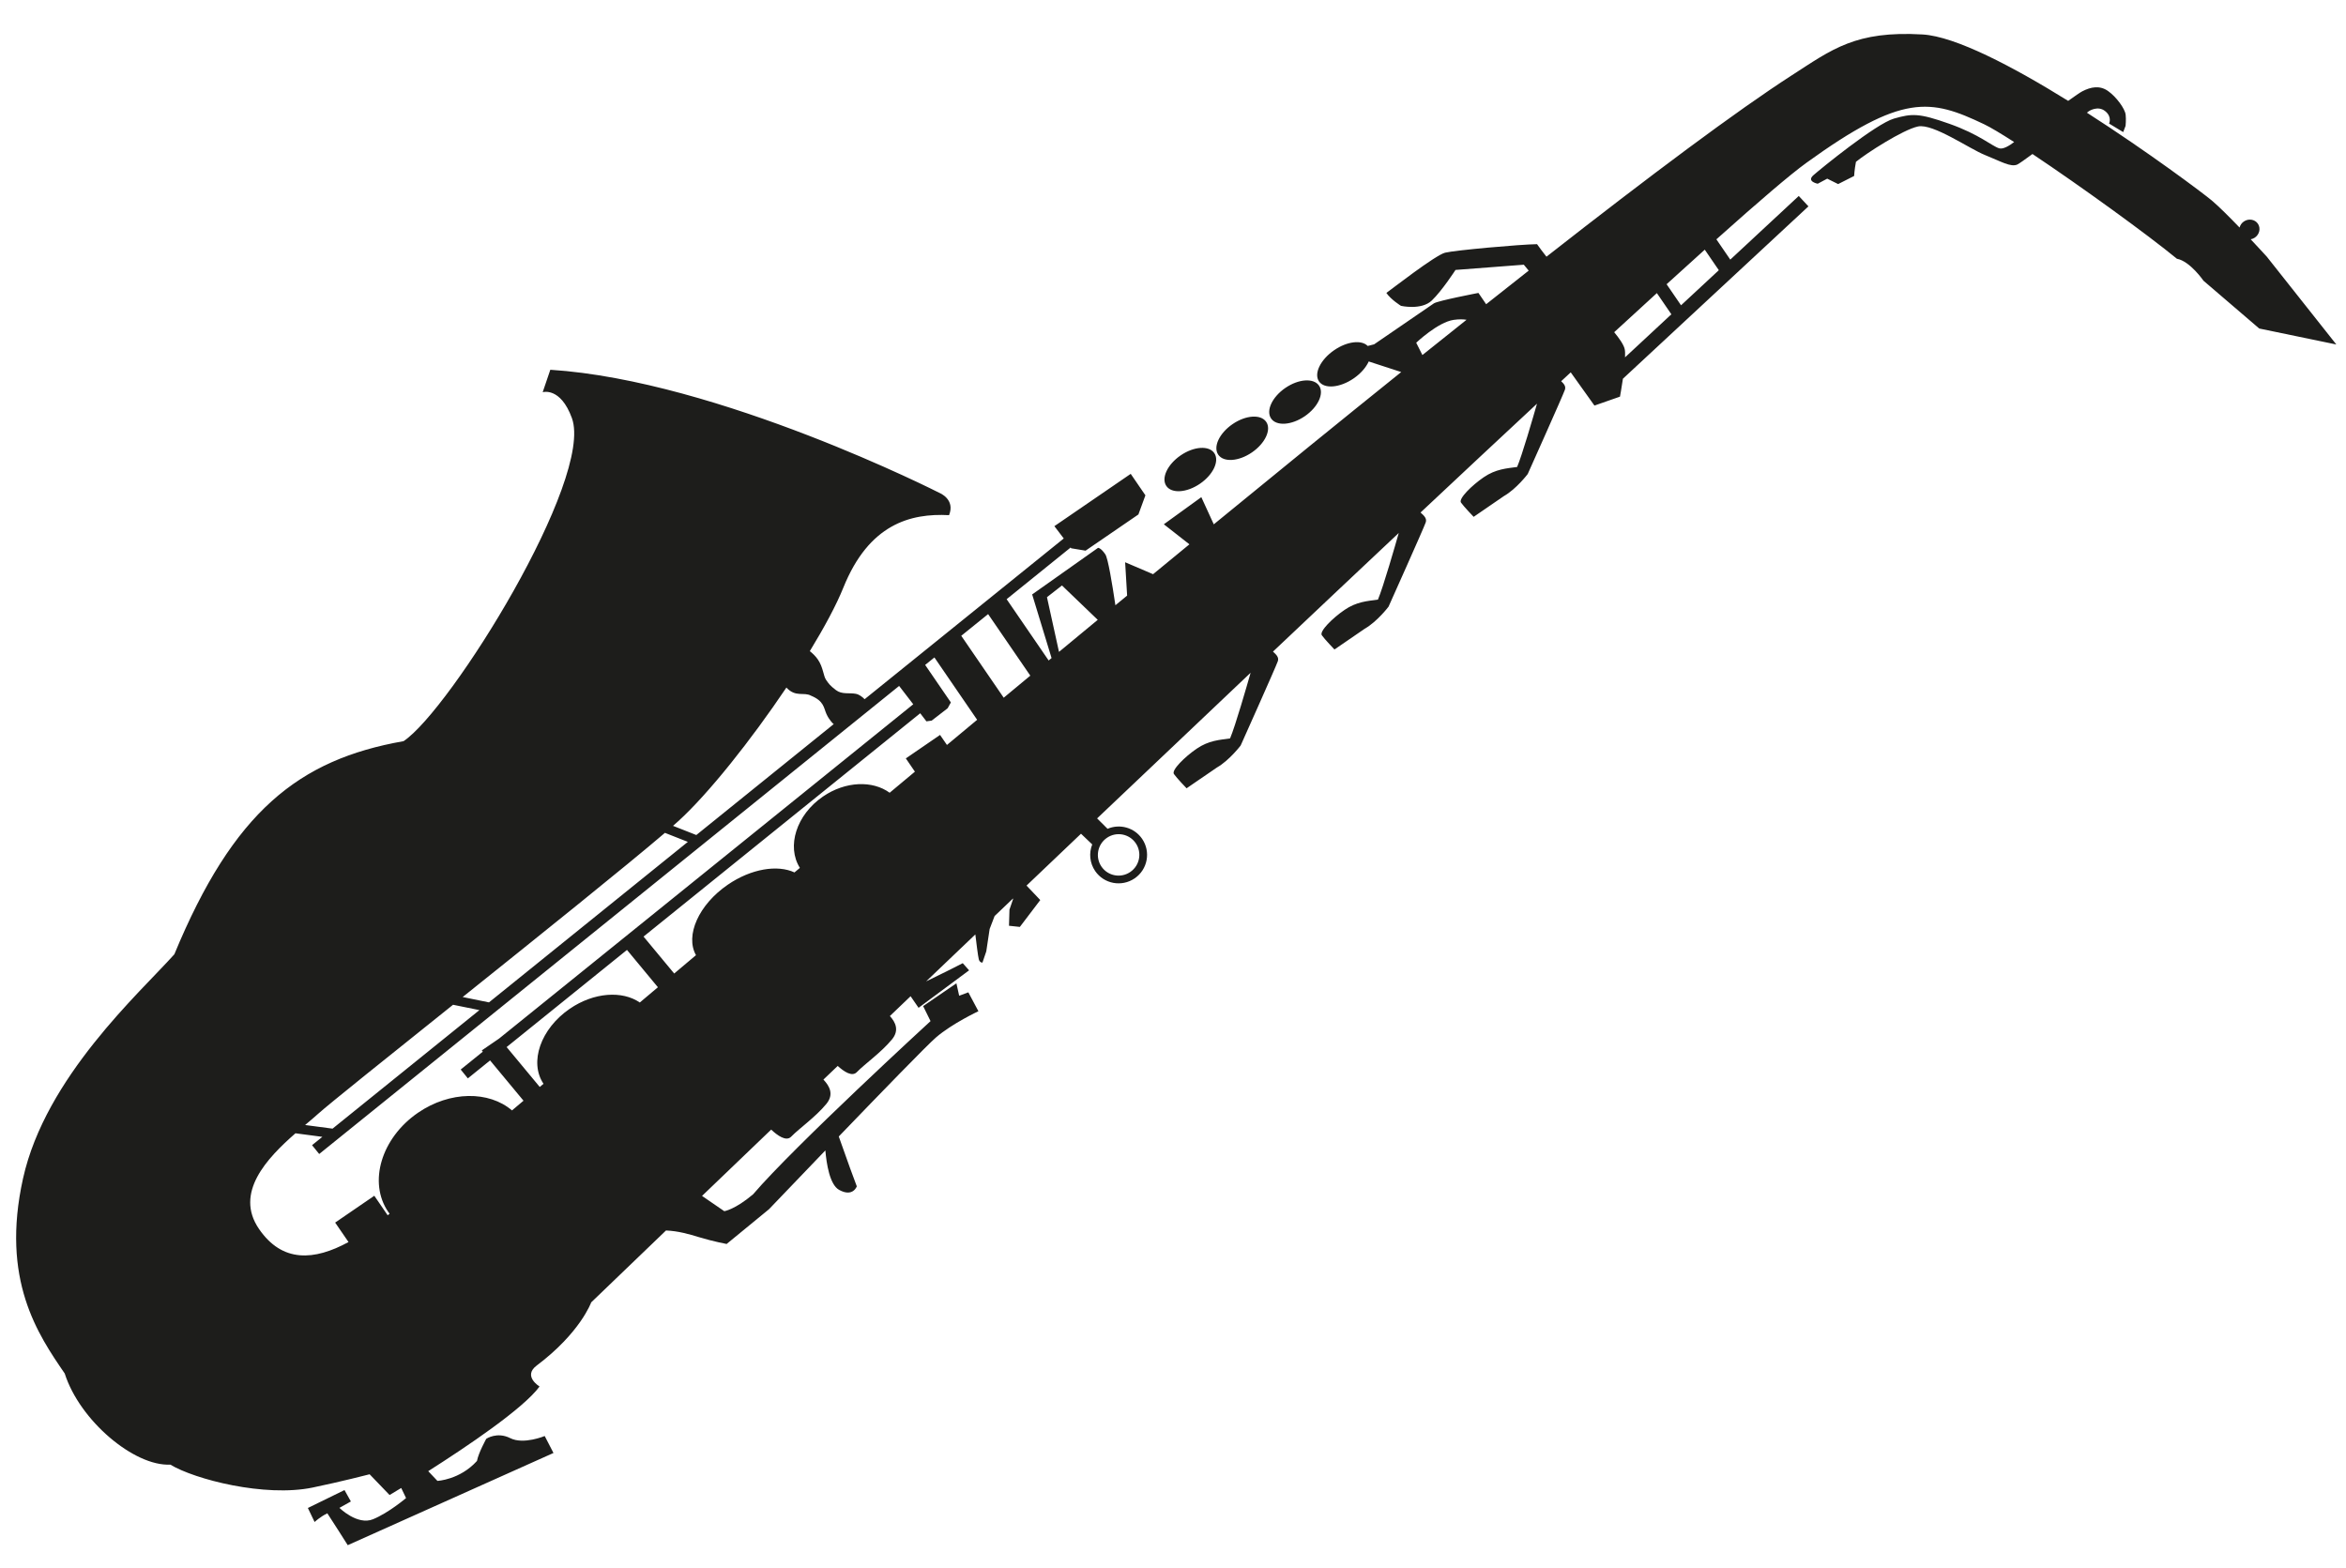 <?xml version="1.0" encoding="UTF-8"?><svg id="a" xmlns="http://www.w3.org/2000/svg" viewBox="0 0 416 278"><defs><style>.b{fill:#1d1d1b;}</style></defs><path class="b" d="m139.447,121.926c-6.263,9.309-13.817,18.823-19.154,23.677-.281.25-.6.535-.953.844l4.133,1.629,24.376-19.678c-.054-.032-.122-.072-.122-.072,0,0-.709-.661-1.186-1.729-.478-1.07-.409-2.265-2.717-3.224-1.3-.718-2.715.341-4.378-1.446Zm31.006-9.181l7.528,10.982c1.568-1.303,3.134-2.604,4.715-3.913l-7.481-10.914-4.762,3.845Zm2.817,14.899l-7.577-11.057-1.642,1.324,4.56,6.653-.571,1.03-2.831,2.192-.932.131-1.104-1.433-49.06,39.6,5.435,6.551c1.272-1.069,2.564-2.156,3.864-3.254-1.946-3.469.461-8.944,5.638-12.494,4.156-2.848,8.826-3.579,11.826-2.178.318-.268.64-.537.961-.805-2.402-3.82-.622-9.424,4.096-12.656,3.997-2.737,8.797-2.872,11.823-.669,1.476-1.237,2.981-2.491,4.477-3.739l-1.611-2.351,6.069-4.163,1.222,1.778c1.784-1.485,3.563-2.968,5.357-4.462Zm129.024-83.368c-2.124,1.911-4.379,3.954-6.766,6.127l2.559,3.735,6.7-6.223-2.492-3.639Zm-5.922,11.456l-2.572-3.757c-2.415,2.202-4.933,4.506-7.567,6.934.816.982,1.655,2.138,1.858,2.973.085.33.089.874.069,1.483l8.212-7.633Zm-195.344,123.156c4.282-2.938,9.323-3.248,12.424-1.115,1.061-.893,2.126-1.789,3.21-2.705l-5.484-6.618-21.341,17.226,5.873,7.075c.223-.187.443-.373.666-.563-2.575-3.823-.508-9.764,4.651-13.3Zm-14.125,9.156l-3.943,3.185-1.267-1.569,3.924-3.167-.187-.223,3.063-2.096,73.447-59.286-2.503-3.252-102.836,83.002-1.266-1.565,1.83-1.477-4.773-.63c-5.056,4.427-10.861,10.553-6.471,16.955,4.137,6.041,9.807,5.637,15.88,2.332l-2.37-3.453,6.942-4.757,2.37,3.46c.088-.07.222-.181.346-.28-.073-.105-.162-.199-.235-.303-3.601-5.256-1.24-13.136,5.277-17.603,5.656-3.874,12.572-3.899,16.659-.406.664-.561,1.356-1.146,2.041-1.724l-5.93-7.145Zm-32.8,11.453l4.868.644,26.04-21.018-4.676-.949c-11.738,9.396-21.911,17.533-23.923,19.338-.658.595-1.453,1.263-2.309,1.986Zm27.939-22.695l4.665.95,35.263-28.463-4.062-1.6c-6.947,5.933-22.221,18.192-35.865,29.113Zm105.742-61.203c2.287-1.895,4.576-3.788,6.871-5.684l-6.343-6.093-2.661,2.076,2.134,9.7Zm64.44-52.641c2.648-2.119,5.265-4.209,7.831-6.253-.555-.09-1.29-.123-2.274.016-2.794.387-6.654,4.054-6.654,4.054l1.097,2.183Zm-55.943,85.615c-1.677,1.15-2.105,3.436-.962,5.107,1.147,1.671,3.437,2.095,5.111.944,1.677-1.146,2.107-3.434.962-5.103-1.145-1.673-3.433-2.1-5.112-.948Zm-98.701-83.004c29.868,1.906,69.037,21.849,69.037,21.849,0,0,2.81,1.124,1.674,3.935-6.884-.367-14.206,1.599-18.742,12.843-1.251,3.111-3.373,7.044-5.948,11.268.483.385,1.022.889,1.432,1.491.948,1.384.966,2.897,1.44,3.589.476.69.712,1.037,1.769,1.836,1.061.803,2.338.434,3.506.65.627.117,1.183.565,1.57.959l35.311-28.503-1.662-2.183,13.536-9.276,2.606,3.807-1.243,3.394-9.369,6.419-2.544-.42-.104-.138-11.349,9.164,7.451,10.87c.168-.146.343-.289.517-.43l-3.441-11.283,11.679-8.259s.465-.065,1.295,1.148c.469.681,1.221,5.21,1.787,9.029.692-.569,1.384-1.142,2.079-1.71l-.353-5.915,4.955,2.117c2.15-1.768,4.299-3.535,6.444-5.297l-4.537-3.553,6.649-4.811,2.209,4.82c11.358-9.311,22.559-18.422,33.237-27.005l-5.762-1.876c-.471,1.045-1.401,2.131-2.673,3.006-2.445,1.675-5.197,1.911-6.147.525-.946-1.386.262-3.866,2.707-5.541,2.299-1.574,4.846-1.855,5.935-.739l1.136-.291s9.893-6.78,10.587-7.256c.69-.476,7.907-1.858,7.907-1.858l1.369,2.002c2.559-2.026,5.079-4.021,7.544-5.958l-.867-1.05-12.113.929s-2.351,3.645-4.195,5.418c-1.848,1.77-5.469.95-5.469.95,0,0-1.762-1.081-2.594-2.292.696-.478,8.67-6.704,10.414-7.136,1.746-.434,13.274-1.468,16.306-1.51.457.663,1.142,1.554,1.669,2.221,18.389-14.399,33.761-25.889,43.568-32.209,7.076-4.558,11.256-7.897,23.124-7.2,5.847.345,16.04,5.708,25.819,11.777,1.168-.84,2.111-1.491,2.506-1.697,1.506-.777,3.078-1.09,4.547-.062,1.468,1.024,3.01,3.125,3.139,4.204.103.882-.014,1.991-.014,1.991l-.421,1.102-2.505-1.517s.598-1.194-.718-2.222c-1.318-1.03-2.881.04-2.881.04,0,0-.133.106-.329.256,10.923,7.006,20.623,14.292,22.138,15.565,1.245,1.045,3.141,2.944,4.93,4.802.113-.412.359-.799.751-1.067.839-.575,1.955-.402,2.496.385.54.788.299,1.895-.54,2.47-.228.155-.478.244-.733.295,1.634,1.734,2.857,3.082,2.857,3.082l12.331,15.573-13.673-2.833-9.889-8.477s-2.374-3.46-4.708-3.894c-5.19-4.272-17.045-12.853-25.614-18.574-1.339.987-2.37,1.711-2.672,1.858-1.161.539-2.923-.543-5.731-1.669-2.813-1.124-9.217-5.633-11.894-5.072-2.673.564-9.212,4.788-11.004,6.27-.275,1.46-.322,2.508-.322,2.508l-2.838,1.437-1.935-.961-1.681.899s-2.044-.38-.775-1.504c1.272-1.126,11.089-9.125,14.285-10.044,3.194-.917,4.415-.994,9.803.91,5.382,1.903,7.566,3.968,8.854,4.357.705.216,1.81-.463,2.66-1.113-2.302-1.477-4.193-2.615-5.332-3.157-9.544-4.546-14.463-5.474-31.519,6.852-2.838,2.048-8.413,6.821-15.95,13.559l2.465,3.598,12.143-11.288,1.716,1.844-32.897,30.564c-.249,1.722-.521,3.178-.521,3.178l-4.528,1.583-4.204-5.889c-.563.525-1.122,1.042-1.696,1.571.515.484.864.917.661,1.517-.338.997-6.592,14.94-6.592,14.94,0,0-2.008,2.65-4.211,3.903-.867.596-1.008.691-1.874,1.285-.866.594-1.595,1.096-1.595,1.096l-1.908,1.308s-1.773-1.84-2.247-2.532c-.472-.694,1.938-3.055,4.02-4.48,2.145-1.473,4.074-1.573,5.935-1.833.861-2.011,2.78-8.629,3.524-11.221-6.53,6.071-13.46,12.549-20.649,19.298.658.592,1.155,1.06.916,1.759-.338.997-6.592,14.94-6.592,14.94,0,0-2.01,2.652-4.211,3.903-.865.594-1.006.689-1.874,1.285-.867.596-1.594,1.094-1.594,1.094l-1.91,1.31s-1.767-1.838-2.243-2.528c-.476-.694,1.934-3.059,4.016-4.484,2.144-1.473,4.075-1.575,5.935-1.833.938-2.192,3.136-9.857,3.691-11.816-7.254,6.821-14.74,13.879-22.302,21.034.624.566,1.09,1.029.859,1.711-.338.993-6.589,14.94-6.589,14.94,0,0-2.012,2.65-4.211,3.903-.867.596-1.005.69-1.874,1.285s-1.599,1.092-1.599,1.092l-1.906,1.31s-1.771-1.838-2.245-2.53c-.474-.692,1.935-3.055,4.018-4.481,2.145-1.473,4.072-1.571,5.936-1.833.915-2.137,3.022-9.468,3.645-11.647-9.083,8.597-18.24,17.289-27.221,25.828l1.853,1.845c2.162-.925,4.748-.232,6.129,1.781,1.57,2.295.983,5.43-1.319,7.005-2.3,1.576-5.439.997-7.009-1.298-.983-1.438-1.123-3.205-.519-4.715l-1.991-1.899c-3.256,3.096-6.472,6.159-9.66,9.197l2.436,2.563-3.619,4.766-1.926-.205.084-2.857.678-1.987-.217.167c-1.035.986-2.07,1.976-3.097,2.953l-.878,2.296-.597,3.968-.677,1.991s-.463.063-.647-.572c-.136-.484-.466-3.143-.616-4.423-2.961,2.826-5.867,5.601-8.725,8.327l3.652-1.789,2.842-1.438,1.123,1.266-8.959,6.646-1.413-2.054c-1.219,1.167-2.474,2.364-3.671,3.511.993,1.109,1.708,2.533.358,4.164-1.956,2.355-4.734,4.261-6.23,5.794-.839.86-2.272-.098-3.381-1.108-.849.81-1.703,1.625-2.534,2.422,1.071,1.129,1.93,2.621.506,4.333-1.952,2.358-4.73,4.261-6.227,5.794-.878.901-2.416-.197-3.543-1.258-4.467,4.284-8.577,8.225-12.261,11.759l3.946,2.709s1.862-.26,5.097-2.982c7.362-8.605,31.477-30.724,31.477-30.724l-1.315-2.659,5.902-4.045.49,2.207,1.625-.607,1.787,3.353s-4.639,2.163-7.525,4.65c-1.536,1.319-9.82,9.858-17.237,17.561l1.995,5.594,1.202,3.244s-.674,1.991-3.141.627c-1.668-.923-2.234-4.658-2.434-6.994-5.502,5.723-9.999,10.43-9.999,10.43l-7.509,6.161s-2.336-.432-4.91-1.213c-1.81-.547-3.629-1.084-5.841-1.181-8.341,8.007-13.264,12.748-13.264,12.748,0,0-1.92,5.385-9.663,11.201-2.525,1.893.506,3.719.506,3.719-2.851,3.899-12.851,10.629-19.742,15.013l1.629,1.723s3.963-.173,7.014-3.533c.275-1.46,1.647-3.927,1.647-3.927,0,0,1.906-1.306,4.255-.118,2.343,1.19,6.112-.378,6.112-.378l1.553,3.008-36.481,16.35s-3.027-4.789-3.619-5.653c-1.334.659-2.257,1.546-2.257,1.546l-1.193-2.488,6.494-3.178,1.131,2.021-2.028,1.135s3.184,3.158,5.969,2.014c2.784-1.147,5.844-3.751,5.844-3.751l-.858-1.787c-1.288.787-2.063,1.246-2.063,1.246l-3.54-3.678s-5.104,1.323-10.113,2.356c-8.493,1.751-20.888-1.45-25.231-4.067-6.406.324-16.062-7.811-18.72-16.156-4.742-6.919-11.386-16.607-7.393-34.6,3.995-17.991,20.714-32.911,26.829-39.741,10.462-25.3,22.029-34.517,40.649-37.796,8.332-5.569,33.775-46.513,29.847-57.295-2.031-5.573-5.18-4.585-5.18-4.585l1.353-3.981Zm120.98,9.642c2.345-1.608,5.016-1.79,5.968-.403.95,1.382-.185,3.812-2.532,5.419-2.349,1.608-5.02,1.79-5.969.408-.952-1.388.184-3.816,2.533-5.425Zm9.369-6.423c2.347-1.607,5.018-1.788,5.97-.401.95,1.382-.184,3.812-2.53,5.42-2.351,1.607-5.022,1.789-5.972.407-.952-1.388.184-3.816,2.531-5.426Zm-18.575,11.968c2.347-1.611,5.02-1.791,5.97-.405.948,1.384-.183,3.814-2.532,5.422-2.349,1.609-5.022,1.789-5.97.405-.95-1.386.184-3.812,2.532-5.423Z"/></svg>
